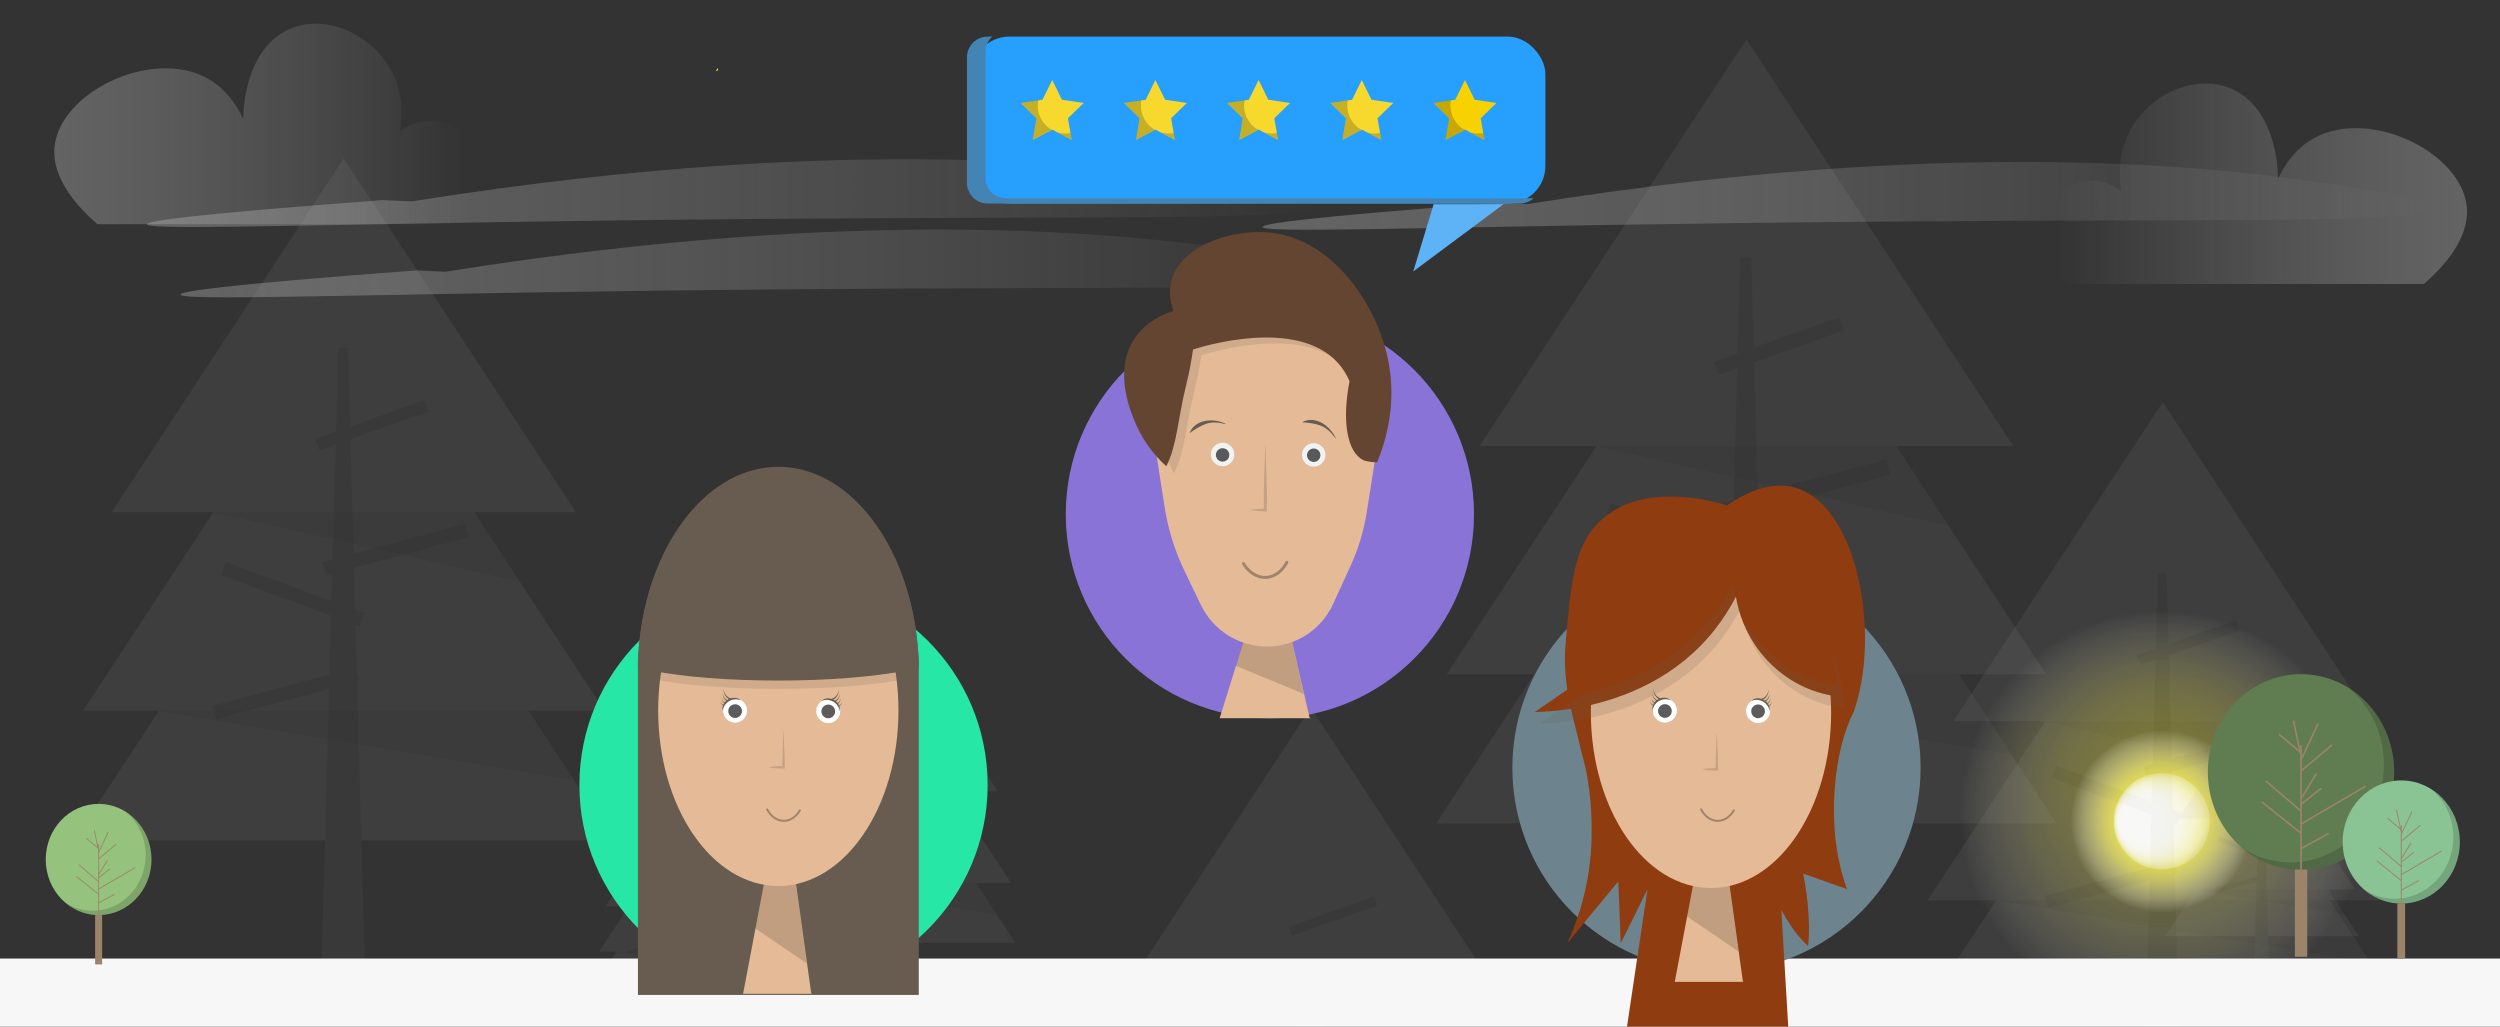 <?xml version="1.0" encoding="UTF-8"?>
<svg xmlns="http://www.w3.org/2000/svg" xmlns:xlink="http://www.w3.org/1999/xlink" viewBox="0 0 495.91 203.66">
  <rect x="0" y="0" width="495.91" height="203.66" fill="#333333" stroke="none"/>
  <defs>
    <style>
      .cls-1 {
        fill: #607d51;
      }

      .cls-2 {
        stroke-width: 2.15px;
      }

      .cls-2, .cls-3, .cls-4, .cls-5, .cls-6, .cls-7, .cls-8, .cls-9, .cls-10, .cls-11, .cls-12, .cls-13, .cls-14, .cls-15, .cls-16, .cls-17, .cls-18, .cls-19, .cls-20, .cls-21, .cls-22, .cls-23 {
        stroke-miterlimit: 10;
      }

      .cls-2, .cls-3, .cls-6, .cls-7, .cls-8, .cls-10, .cls-11, .cls-24, .cls-12, .cls-13, .cls-15, .cls-16, .cls-17, .cls-18, .cls-19 {
        fill: #9c846a;
      }

      .cls-2, .cls-3, .cls-6, .cls-7, .cls-8, .cls-10, .cls-11, .cls-12, .cls-13, .cls-15, .cls-16, .cls-17, .cls-18, .cls-19 {
        stroke: #7d7d7d;
        stroke-linecap: square;
      }

      .cls-3 {
        stroke-width: .63px;
      }

      .cls-25 {
        fill: #fff;
      }

      .cls-26, .cls-27 {
        fill: #685c50;
      }

      .cls-4 {
        stroke-width: .31px;
      }

      .cls-4, .cls-5, .cls-9, .cls-14, .cls-20, .cls-21, .cls-22, .cls-23 {
        fill: none;
      }

      .cls-4, .cls-9, .cls-14, .cls-20, .cls-22, .cls-23 {
        stroke: #9c846a;
      }

      .cls-28 {
        fill: url(#radial-gradient);
        opacity: .33;
      }

      .cls-5 {
        stroke-width: .39px;
      }

      .cls-5, .cls-21 {
        opacity: .3;
        stroke: #000;
        stroke-linecap: round;
      }

      .cls-6 {
        stroke-width: 1.87px;
      }

      .cls-7 {
        stroke-width: 2.75px;
      }

      .cls-29 {
        fill: #4484b5;
      }

      .cls-30 {
        fill: url(#linear-gradient-5);
      }

      .cls-30, .cls-31, .cls-32, .cls-33, .cls-34 {
        opacity: .36;
      }

      .cls-8 {
        stroke-width: 1.27px;
      }

      .cls-35 {
        fill: #8f3c10;
      }

      .cls-36 {
        fill: #f7d200;
      }

      .cls-37 {
        opacity: .2;
      }

      .cls-38 {
        fill: #5db3f6;
      }

      .cls-39 {
        opacity: .64;
      }

      .cls-9 {
        stroke-width: .32px;
      }

      .cls-31 {
        fill: url(#linear-gradient);
      }

      .cls-31, .cls-33, .cls-34 {
        fill-rule: evenodd;
      }

      .cls-40 {
        fill: #e4ba97;
      }

      .cls-10 {
        stroke-width: 2.16px;
      }

      .cls-11 {
        stroke-width: 1.11px;
      }

      .cls-41 {
        opacity: .15;
      }

      .cls-12 {
        stroke-width: 2.75px;
      }

      .cls-42 {
        fill: #7d7d7d;
      }

      .cls-43 {
        fill: #f1f2f2;
      }

      .cls-27, .cls-44 {
        opacity: .16;
      }

      .cls-13 {
        stroke-width: 3.17px;
      }

      .cls-45 {
        fill: #8ac494;
      }

      .cls-14 {
        stroke-width: .18px;
      }

      .cls-46 {
        fill: #644531;
      }

      .cls-47 {
        fill: url(#radial-gradient-2);
      }

      .cls-48 {
        fill: #adadad;
      }

      .cls-49 {
        opacity: .14;
      }

      .cls-50 {
        fill: url(#radial-gradient-3);
      }

      .cls-15 {
        stroke-width: .55px;
      }

      .cls-16 {
        stroke-width: .86px;
      }

      .cls-51 {
        fill: #95c27d;
      }

      .cls-52 {
        fill: #26e7a6;
      }

      .cls-53 {
        fill: #f7f7f7;
      }

      .cls-17 {
        stroke-width: 2.4px;
      }

      .cls-18 {
        stroke-width: 2.48px;
      }

      .cls-54 {
        fill: #26a0fc;
      }

      .cls-19 {
        stroke-width: .99px;
      }

      .cls-32 {
        fill: url(#linear-gradient-4);
      }

      .cls-55 {
        fill: #f7d92e;
      }

      .cls-33 {
        fill: url(#linear-gradient-2);
      }

      .cls-34 {
        fill: url(#linear-gradient-3);
      }

      .cls-20 {
        stroke-width: .17px;
      }

      .cls-21 {
        stroke-width: .58px;
      }

      .cls-56 {
        fill: #8973d6;
      }

      .cls-22 {
        stroke-width: .2px;
      }

      .cls-57 {
        fill: #6d848e;
      }

      .cls-58 {
        opacity: .09;
      }

      .cls-23 {
        stroke-width: .19px;
      }

      .cls-59 {
        fill: #58595b;
      }
    </style>
    <radialGradient id="radial-gradient" cx="428.93" cy="161.43" fx="428.93" fy="152.38" r="40.32" gradientUnits="userSpaceOnUse">
      <stop offset=".05" stop-color="#fff52e"/>
      <stop offset=".19" stop-color="#fff530" stop-opacity=".99"/>
      <stop offset=".31" stop-color="#fff539" stop-opacity=".95"/>
      <stop offset=".43" stop-color="#fff648" stop-opacity=".88"/>
      <stop offset=".54" stop-color="#fff75c" stop-opacity=".78"/>
      <stop offset=".65" stop-color="#fff877" stop-opacity=".65"/>
      <stop offset=".75" stop-color="#fffa97" stop-opacity=".49"/>
      <stop offset=".86" stop-color="#fffbbe" stop-opacity=".31"/>
      <stop offset=".96" stop-color="#fffde9" stop-opacity=".1"/>
      <stop offset="1" stop-color="#fff" stop-opacity="0"/>
    </radialGradient>
    <radialGradient id="radial-gradient-2" cx="428.8" cy="162.91" fx="428.8" fy="162.91" r="18.09" xlink:href="#radial-gradient"/>
    <radialGradient id="radial-gradient-3" cx="428.8" cy="162.91" fx="421.33" fy="162.91" r="9.54" gradientUnits="userSpaceOnUse">
      <stop offset="0" stop-color="#fff"/>
      <stop offset=".4" stop-color="#fff" stop-opacity=".99"/>
      <stop offset=".54" stop-color="#fff" stop-opacity=".97"/>
      <stop offset=".65" stop-color="#fff" stop-opacity=".92"/>
      <stop offset=".73" stop-color="#fff" stop-opacity=".85"/>
      <stop offset=".8" stop-color="#fff" stop-opacity=".77"/>
      <stop offset=".86" stop-color="#fff" stop-opacity=".66"/>
      <stop offset=".92" stop-color="#fff" stop-opacity=".53"/>
      <stop offset=".97" stop-color="#fff" stop-opacity=".39"/>
      <stop offset="1" stop-color="#fff" stop-opacity=".3"/>
    </radialGradient>
    <linearGradient id="linear-gradient" x1="236.2" y1="-1.41" x2="468.59" y2="-1.41" gradientTransform="translate(719.03 37.44) rotate(-180)" gradientUnits="userSpaceOnUse">
      <stop offset="0" stop-color="#fff" stop-opacity="0"/>
      <stop offset=".34" stop-color="#e9e9e9" stop-opacity=".32"/>
      <stop offset="1" stop-color="#bdbdbd"/>
    </linearGradient>
    <linearGradient id="linear-gradient-2" x1="457.5" y1="-.87" x2="689.89" y2="-.87" xlink:href="#linear-gradient"/>
    <linearGradient id="linear-gradient-3" x1="450.84" y1="-14.82" x2="683.23" y2="-14.82" xlink:href="#linear-gradient"/>
    <linearGradient id="linear-gradient-4" x1="2445.07" y1="-293.26" x2="2558.98" y2="-293.26" gradientTransform="translate(-1401.39 287.46) scale(.74 .86)" xlink:href="#linear-gradient"/>
    <linearGradient id="linear-gradient-5" x1="2874.15" y1="-307.12" x2="2988.06" y2="-307.12" gradientTransform="translate(2218.56 287.46) rotate(-180) scale(.74 -.86)" xlink:href="#linear-gradient"/>
  </defs>
  <g id="bg">
    <g>
      <circle class="cls-28" cx="428.93" cy="161.43" r="40.32"/>
      <circle class="cls-47" cx="428.8" cy="162.91" r="18.09"/>
      <circle class="cls-50" cx="428.8" cy="162.91" r="9.54"/>
    </g>
    <g class="cls-58">
      <polyline class="cls-48" points="239.82 195.23 224.03 195.23 242.03 167.81 260.02 140.4 278.02 167.81 296.01 195.23 280.23 195.23"/>
      <line class="cls-6" x1="256.81" y1="184.43" x2="271.99" y2="179.06"/>
      <line class="cls-2" x1="258.05" y1="203.71" x2="278.11" y2="198.33"/>
      <polygon class="cls-44" points="280.23 195.23 239.82 195.23 287.3 205.99 280.23 195.23"/>
    </g>
    <g class="cls-58">
      <polygon class="cls-48" points="14.65 166.7 31.55 140.96 16.48 140.96 42.33 101.6 22.13 101.6 45.16 66.52 68.18 31.44 91.21 66.52 114.24 101.6 94.04 101.6 119.89 140.96 104.82 140.96 121.71 166.7 14.65 166.7"/>
      <polygon class="cls-42" points="69.06 70.09 72.47 195.52 72.59 199.92 63.56 199.92 63.68 195.52 67.09 70.09 67.12 69.1 69.03 69.1 69.06 70.09 69.06 70.09"/>
      <line class="cls-17" x1="64.07" y1="87.78" x2="83.5" y2="80.91"/>
      <line class="cls-7" x1="65.67" y1="112.44" x2="91.32" y2="105.57"/>
      <line class="cls-7" x1="43.87" y1="140.98" x2="69.53" y2="134.1"/>
      <line class="cls-7" x1="45.57" y1="113.25" x2="70.49" y2="122.45"/>
      <polygon class="cls-44" points="94.04 101.6 42.33 101.6 103.08 115.37 94.04 101.6"/>
      <polygon class="cls-44" points="104.82 140.96 31.46 140.98 113.88 154.75 104.82 140.96"/>
    </g>
    <g class="cls-58">
      <polygon class="cls-48" points="151.99 187.01 159.79 175.13 152.84 175.13 164.77 156.96 155.44 156.96 166.07 140.78 176.7 124.59 187.32 140.78 197.95 156.96 188.63 156.96 200.56 175.13 193.6 175.13 201.4 187.01 151.99 187.01"/>
      <polygon class="cls-42" points="177.1 142.42 178.67 200.31 178.73 202.33 174.56 202.33 174.62 200.31 176.19 142.42 176.2 141.97 177.09 141.97 177.1 142.42 177.1 142.42"/>
      <line class="cls-11" x1="174.8" y1="150.59" x2="183.76" y2="147.42"/>
      <line class="cls-8" x1="175.53" y1="161.97" x2="187.37" y2="158.8"/>
      <line class="cls-8" x1="165.48" y1="175.14" x2="177.32" y2="171.96"/>
      <line class="cls-8" x1="166.26" y1="162.34" x2="177.76" y2="166.59"/>
      <polygon class="cls-44" points="188.63 156.96 164.77 156.96 192.8 163.32 188.63 156.96"/>
      <polygon class="cls-44" points="193.6 175.13 159.75 175.14 197.78 181.49 193.6 175.13"/>
    </g>
    <g class="cls-58">
      <polygon class="cls-48" points="380.72 201.8 395.97 178.58 382.37 178.58 405.7 143.06 387.47 143.06 408.25 111.41 429.02 79.76 449.8 111.41 470.58 143.06 452.35 143.06 475.68 178.58 462.08 178.58 477.32 201.8 380.72 201.8"/>
      <polygon class="cls-42" points="429.81 114.63 432.89 227.81 433 231.78 424.85 231.78 424.96 227.81 428.04 114.63 428.06 113.74 429.79 113.74 429.81 114.63 429.81 114.63"/>
      <line class="cls-10" x1="425.31" y1="130.59" x2="442.85" y2="124.39"/>
      <line class="cls-18" x1="426.75" y1="152.85" x2="449.9" y2="146.65"/>
      <line class="cls-18" x1="407.09" y1="178.59" x2="430.24" y2="172.39"/>
      <line class="cls-18" x1="408.62" y1="153.58" x2="431.11" y2="161.88"/>
      <polygon class="cls-44" points="452.35 143.06 405.7 143.06 460.51 155.49 452.35 143.06"/>
      <polygon class="cls-44" points="462.08 178.58 395.89 178.59 470.26 191.02 462.08 178.58"/>
    </g>
    <g class="cls-58">
      <polygon class="cls-48" points="284.89 163.34 304.31 133.75 286.98 133.75 316.7 88.49 293.48 88.49 319.96 48.16 346.43 7.83 372.9 48.16 399.37 88.49 376.15 88.49 405.87 133.75 388.55 133.75 407.97 163.34 284.89 163.34"/>
      <polygon class="cls-42" points="347.43 52.26 351.36 196.48 351.49 201.53 341.11 201.53 341.25 196.48 345.17 52.26 345.21 51.13 347.4 51.13 347.43 52.26 347.43 52.26"/>
      <line class="cls-12" x1="341.7" y1="72.6" x2="364.04" y2="64.7"/>
      <line class="cls-13" x1="343.53" y1="100.96" x2="373.03" y2="93.06"/>
      <line class="cls-13" x1="318.48" y1="133.76" x2="347.98" y2="125.86"/>
      <line class="cls-13" x1="320.44" y1="101.89" x2="349.08" y2="112.46"/>
      <polygon class="cls-44" points="376.15 88.49 316.7 88.49 386.55 104.32 376.15 88.49"/>
      <polygon class="cls-44" points="388.55 133.75 304.21 133.76 398.96 149.6 388.55 133.75"/>
    </g>
    <g class="cls-58">
      <polygon class="cls-48" points="118.42 194.66 122.28 188.78 118.83 188.78 124.74 179.79 120.13 179.79 125.38 171.78 130.64 163.77 135.9 171.78 141.16 179.79 136.55 179.79 142.45 188.78 139.01 188.78 142.87 194.66 118.42 194.66"/>
      <polygon class="cls-42" points="130.84 172.59 131.62 201.24 131.65 202.24 129.59 202.24 129.61 201.24 130.39 172.59 130.4 172.37 130.84 172.37 130.84 172.59 130.84 172.59"/>
      <line class="cls-15" x1="129.7" y1="176.63" x2="134.14" y2="175.06"/>
      <line class="cls-3" x1="130.07" y1="182.26" x2="135.93" y2="180.7"/>
      <line class="cls-3" x1="125.09" y1="188.78" x2="130.95" y2="187.21"/>
      <line class="cls-3" x1="125.48" y1="182.45" x2="131.17" y2="184.55"/>
      <polygon class="cls-44" points="136.55 179.79 124.74 179.79 138.61 182.93 136.55 179.79"/>
      <polygon class="cls-44" points="139.01 188.78 122.26 188.78 141.08 191.93 139.01 188.78"/>
    </g>
    <g class="cls-58">
      <polygon class="cls-48" points="429.46 185.71 435.52 176.47 430.11 176.47 439.39 162.34 432.14 162.34 440.4 149.76 448.67 137.17 456.93 149.76 465.19 162.34 457.95 162.34 467.22 176.47 461.82 176.47 467.88 185.71 429.46 185.71"/>
      <polygon class="cls-42" points="448.98 151.04 450.21 196.05 450.25 197.63 447.01 197.63 447.05 196.05 448.28 151.04 448.29 150.68 448.97 150.68 448.98 151.04 448.98 151.04"/>
      <line class="cls-16" x1="447.19" y1="157.39" x2="454.17" y2="154.92"/>
      <line class="cls-19" x1="447.76" y1="166.24" x2="456.97" y2="163.77"/>
      <line class="cls-19" x1="439.94" y1="176.48" x2="449.15" y2="174.01"/>
      <line class="cls-19" x1="440.55" y1="166.53" x2="449.5" y2="169.83"/>
      <polygon class="cls-44" points="457.95 162.34 439.39 162.34 461.19 167.29 457.95 162.34"/>
      <polygon class="cls-44" points="461.82 176.47 435.49 176.48 465.07 181.42 461.82 176.47"/>
    </g>
    <g>
      <ellipse class="cls-1" cx="456.44" cy="153.15" rx="18.48" ry="19.42"/>
      <path class="cls-44" d="M474.92,153.15c0,10.72-8.27,19.42-18.48,19.42-4.39,0-8.41-1.61-11.58-4.29,2.78,1.76,6.04,2.78,9.53,2.78,10.21,0,18.48-8.69,18.48-19.42,0-6.11-2.69-11.57-6.9-15.13,5.36,3.4,8.95,9.58,8.95,16.64Z"/>
      <rect class="cls-24" x="455.22" y="172.48" width="2.45" height="17.31"/>
      <line class="cls-9" x1="456.45" y1="172.48" x2="456.45" y2="147.81"/>
      <line class="cls-4" x1="456.44" y1="152.93" x2="462.54" y2="147.81"/>
      <line class="cls-4" x1="456.44" y1="158.46" x2="459.49" y2="153.46"/>
      <line class="cls-4" x1="460.45" y1="156.37" x2="456.44" y2="159.55"/>
      <line class="cls-4" x1="456.44" y1="163.46" x2="469.24" y2="155.96"/>
      <line class="cls-4" x1="456.44" y1="165.31" x2="448.67" y2="159.07"/>
      <line class="cls-4" x1="456.44" y1="160.88" x2="449.47" y2="154.94"/>
      <line class="cls-4" x1="456.44" y1="168.34" x2="461.94" y2="165.31"/>
      <line class="cls-4" x1="456.44" y1="149.29" x2="452.08" y2="145.66"/>
      <line class="cls-4" x1="456.44" y1="149.95" x2="454.92" y2="142.93"/>
      <line class="cls-4" x1="456.44" y1="150.74" x2="459.82" y2="143.54"/>
    </g>
    <rect class="cls-53" y="190.14" width="495.91" height="13.52"/>
    <g>
      <ellipse class="cls-45" cx="476.32" cy="167.02" rx="11.62" ry="12.21"/>
      <path class="cls-44" d="M487.94,167.02c0,6.74-5.2,12.21-11.62,12.21-2.76,0-5.29-1.01-7.28-2.7,1.75,1.11,3.8,1.75,5.99,1.75,6.42,0,11.62-5.47,11.62-12.21,0-3.84-1.69-7.28-4.34-9.51,3.37,2.14,5.63,6.02,5.63,10.46Z"/>
      <rect class="cls-24" x="475.55" y="179.18" width="1.54" height="10.88"/>
      <line class="cls-22" x1="476.33" y1="179.18" x2="476.33" y2="163.66"/>
      <line class="cls-23" x1="476.32" y1="166.88" x2="480.16" y2="163.66"/>
      <line class="cls-23" x1="476.32" y1="170.36" x2="478.24" y2="167.21"/>
      <line class="cls-23" x1="478.84" y1="169.04" x2="476.32" y2="171.04"/>
      <line class="cls-23" x1="476.32" y1="173.5" x2="484.37" y2="168.79"/>
      <line class="cls-23" x1="476.32" y1="174.67" x2="471.44" y2="170.74"/>
      <line class="cls-23" x1="476.32" y1="171.88" x2="471.94" y2="168.15"/>
      <line class="cls-23" x1="476.32" y1="176.57" x2="479.78" y2="174.67"/>
      <line class="cls-23" x1="476.32" y1="164.59" x2="473.58" y2="162.31"/>
      <line class="cls-23" x1="476.32" y1="165.01" x2="475.37" y2="160.59"/>
      <line class="cls-23" x1="476.32" y1="165.5" x2="478.45" y2="160.97"/>
    </g>
    <g>
      <ellipse class="cls-51" cx="19.56" cy="170.49" rx="10.49" ry="11.03"/>
      <path class="cls-44" d="M30.06,170.49c0,6.09-4.7,11.03-10.49,11.03-2.49,0-4.78-.91-6.58-2.44,1.58,1,3.43,1.58,5.41,1.58,5.8,0,10.49-4.94,10.49-11.03,0-3.47-1.53-6.57-3.92-8.59,3.05,1.93,5.08,5.44,5.08,9.45Z"/>
      <rect class="cls-24" x="18.87" y="181.47" width="1.39" height="9.83"/>
      <line class="cls-14" x1="19.57" y1="181.47" x2="19.57" y2="167.46"/>
      <line class="cls-20" x1="19.56" y1="170.37" x2="23.03" y2="167.46"/>
      <line class="cls-20" x1="19.56" y1="173.51" x2="21.3" y2="170.67"/>
      <line class="cls-20" x1="21.84" y1="172.32" x2="19.56" y2="174.13"/>
      <line class="cls-20" x1="19.56" y1="176.35" x2="26.83" y2="172.09"/>
      <line class="cls-20" x1="19.56" y1="177.4" x2="15.15" y2="173.85"/>
      <line class="cls-20" x1="19.56" y1="174.88" x2="15.61" y2="171.51"/>
      <line class="cls-20" x1="19.56" y1="179.12" x2="22.69" y2="177.4"/>
      <line class="cls-20" x1="19.56" y1="168.3" x2="17.08" y2="166.24"/>
      <line class="cls-20" x1="19.56" y1="168.67" x2="18.7" y2="164.69"/>
      <line class="cls-20" x1="19.56" y1="169.12" x2="21.48" y2="165.03"/>
    </g>
    <path class="cls-31" d="M302.99,40.49c43.76-7,101.95-12.35,156.54-4.41,7.12,1.03,23.75,3.45,23.29,5.35-.7,2.9-40.72,1.97-111.04,2.54-77.79,.63-121.06,2.51-121.33,1.07-.12-.64,8.2-1.93,46.85-4.81"/>
    <path class="cls-33" d="M81.68,39.95c43.76-7,101.95-12.35,156.54-4.41,7.12,1.03,23.75,3.45,23.29,5.35-.7,2.9-40.72,1.97-111.04,2.54-77.79,.63-121.06,2.51-121.33,1.07-.12-.64,8.2-1.93,46.85-4.81"/>
    <path class="cls-34" d="M88.34,53.9c43.76-7,101.95-12.35,156.54-4.41,7.12,1.03,23.75,3.45,23.29,5.35-.7,2.9-40.72,1.97-111.04,2.54-77.79,.63-121.06,2.51-121.33,1.07-.12-.64,8.2-1.93,46.85-4.81"/>
    <path class="cls-32" d="M480.81,56.34h-70.56c-4.48-3.2-6.17-9.61-4.31-14.33,2.23-5.64,9.33-8.3,14.84-4.09-.35-2.25-.69-6.46,1.06-10.64,3.74-8.93,15.53-14.1,23.32-8.19,6.66,5.06,6.72,15.42,6.71,16.37,1.07-2.23,2.92-5.28,6.01-7.37,10.93-7.41,30.53,1.78,31.45,13.1,.49,6.06-4.47,11.65-8.52,15.14Z"/>
  </g>
  <g id="Clouds">
    <path class="cls-30" d="M19.33,44.47H89.88c4.48-3.2,6.17-9.61,4.31-14.33-2.23-5.64-9.33-8.3-14.84-4.09,.35-2.25,.69-6.46-1.06-10.64-3.74-8.93-15.53-14.1-23.32-8.19-6.66,5.06-6.72,15.42-6.71,16.37-1.07-2.23-2.92-5.28-6.01-7.37-10.93-7.41-30.53,1.78-31.45,13.1-.49,6.06,4.47,11.65,8.52,15.14Z"/>
  </g>
  <g id="Layer_1" data-name="Layer 1">
    <g>
      <circle class="cls-56" cx="251.9" cy="102" r="40.49"/>
      <circle class="cls-57" cx="340.49" cy="152.3" r="40.49"/>
      <circle class="cls-52" cx="155.42" cy="155.73" r="40.49"/>
      <g>
        <path class="cls-26" d="M182.25,130.95v66.41h-55.71v-66.41c.08-1.71,.23-3.39,.45-5.02,2.37-18.29,13.09-32.21,26.13-33.07h2.55c13.06,.86,23.76,14.78,26.13,33.07,.22,1.63,.37,3.31,.45,5.02Z"/>
        <path class="cls-26" d="M182.29,113.43v.02l-.02-.02h.02Z"/>
        <path class="cls-40" d="M161.14,197.14h-13.74l4.18-22.07h6.28l3.06,21.99c.07,.03,.14,.03,.21,.09Z"/>
        <path class="cls-41" d="M160.07,191.14l-10.24-6.98,1.72-9.09h6.28l2.23,16.07c.07,.03-.07-.06,0,0Z"/>
        <ellipse class="cls-40" cx="154.39" cy="140.93" rx="23.83" ry="34.82"/>
        <path class="cls-26" d="M182.25,132.43c-.88,.24-1.86,.43-2.9,.65-6.17,1.18-15.07,1.92-24.96,1.92s-18.79-.74-24.96-1.92c-1.04-.22-2.02-.41-2.9-.65,.02-2.29,.2-4.55,.49-6.72,2.45-18.88,13.78-33.11,27.37-33.11s24.92,14.23,27.37,33.11c.29,2.18,.47,4.43,.49,6.72Z"/>
        <path class="cls-27" d="M182.33,134.09c-.88,.24-1.86,.43-2.9,.65-6.17,1.18-15.09,1.92-24.99,1.92s-18.82-.74-24.99-1.92c-1.04-.22-2.02-.41-2.9-.65,0-.76,.04-1.53,.08-2.27,.51,.12,1.06,.24,1.63,.35,6.18,1.18,15.09,1.92,24.99,1.92s18.82-.74,24.99-1.92c1.04-.22,2.02-.41,2.9-.65"/>
        <g class="cls-49">
          <path d="M155.45,145.11c.07,2.2,.21,5.18,.22,7.35-1.06-.04-2.19-.02-3.21-.26,.96-.2,1.98-.21,2.96-.24,0,0-.25,.25-.25,.25,.03-2.06,.16-5.01,.22-7.1,0-.03,.05-.03,.05,0h0Z"/>
        </g>
        <g>
          <path class="cls-25" d="M143.43,140.96c0-1.32,1.07-2.38,2.39-2.38s2.38,1.07,2.38,2.38-1.07,2.39-2.38,2.39-2.39-1.07-2.39-2.39Z"/>
          <path class="cls-25" d="M161.91,141.06c0-1.32,1.07-2.38,2.39-2.38s2.38,1.07,2.38,2.38-1.07,2.39-2.38,2.39-2.39-1.07-2.39-2.39Z"/>
          <path class="cls-39" d="M144.46,141.06c0-.75,.61-1.36,1.36-1.36s1.36,.61,1.36,1.36-.61,1.36-1.36,1.36-1.36-.61-1.36-1.36Z"/>
          <path class="cls-39" d="M162.94,141.12c0-.75,.61-1.36,1.36-1.36s1.36,.61,1.36,1.36-.61,1.36-1.36,1.36-1.36-.61-1.36-1.36Z"/>
          <g>
            <path class="cls-26" d="M166.57,141.07c-.26-1.69-2.02-2.7-3.63-2.03,1.43-1.32,4.01,.13,3.63,2.03h0Z"/>
            <path class="cls-26" d="M166.35,139.98c.37-.09,.65-.45,.66-.86,.04,.4-.2,.84-.61,1l-.05-.14h0Z"/>
            <path class="cls-26" d="M165.95,139.53c.46-.11,.82-.56,.83-1.08,.05,.5-.25,1.05-.77,1.25l-.06-.17h0Z"/>
            <path class="cls-26" d="M165.46,139.04c.62-.15,1.09-.76,1.11-1.44,.07,.67-.34,1.41-1.03,1.67l-.08-.23h0Z"/>
            <path class="cls-26" d="M164.91,138.64c.81-.19,1.44-1,1.46-1.9,.09,.92-.47,1.87-1.36,2.2,0,0-.11-.31-.11-.31h0Z"/>
          </g>
          <g>
            <path class="cls-26" d="M143.35,140.96c-.38-1.91,2.21-3.35,3.63-2.03-1.61-.67-3.37,.35-3.63,2.03h0Z"/>
            <path class="cls-26" d="M143.52,140c-.41-.16-.65-.59-.61-1,.01,.41,.29,.77,.66,.86l-.05,.14h0Z"/>
            <path class="cls-26" d="M143.92,139.59c-.52-.2-.82-.75-.77-1.25,.01,.51,.37,.97,.83,1.08l-.06,.17h0Z"/>
            <path class="cls-26" d="M144.39,139.16c-.69-.26-1.1-1-1.03-1.67,.02,.68,.49,1.29,1.11,1.44l-.08,.23h0Z"/>
            <path class="cls-26" d="M144.9,138.84c-.89-.34-1.45-1.28-1.36-2.2,.02,.9,.65,1.7,1.46,1.9l-.11,.31h0Z"/>
          </g>
        </g>
      </g>
      <g>
        <path class="cls-35" d="M369.19,135.54c-.39,2.08-.9,4-1.51,5.74h0c-2.12,4.06-4.57,12.62-3.71,23.84,.35,4.51,1.35,8.31,2.41,11.25-2.88-1.02-5.78-2.06-8.68-3.08,1.76,9.13,.96,14.33,.96,14.33,0,0-2.65-2.06-5.31-7.15,.49,8.17,.98,16.35,1.45,24.54-10.78,.16-21.56,.33-32.34,.51,1.45-9.72,2.9-19.45,4.35-29.15-1.76,3.57-3.55,7.15-5.31,10.74-.16-4.1-.31-8.19-.49-12.27-3.37,4.08-6.74,8.17-10.13,12.27,1.88-4.08,4.65-11.43,4.84-20.97,.14-7.17-.82-13.07-2.04-16.94h0c-1.08-5.41-3.86-12.74-3.14-21.35,1.06-12.37,1.69-19.62,6.9-24.54,8.55-8.04,22.93-3.74,25.13-3.06,6.8-4.67,11.33-4.1,13.31-3.59,11.13,2.92,16.11,23.56,13.31,38.87Z"/>
        <path class="cls-40" d="M345.95,194.77h-13.74l4.18-22.07h6.28l3.06,21.99c.07,.03,.14,.03,.21,.09Z"/>
        <path class="cls-41" d="M344.89,188.77l-10.24-6.98,1.72-9.09h6.28l2.23,16.07c.07,.03-.07-.06,0,0Z"/>
        <ellipse class="cls-40" cx="339.4" cy="141.33" rx="23.83" ry="34.82"/>
        <g class="cls-49">
          <path d="M340.58,145.52c.07,2.2,.21,5.18,.22,7.35-1.06-.04-2.19-.02-3.21-.26,.96-.2,1.98-.21,2.96-.24,0,0-.25,.25-.25,.25,.03-2.06,.16-5.01,.22-7.1,0-.03,.05-.03,.05,0h0Z"/>
        </g>
        <path class="cls-35" d="M365.02,138.21c-10.45-1.05-18.88-9.25-20.68-19.82-1.08,2.07-2.37,4.15-3.98,6.24-7.71,9.95-18.43,13.93-26.27,15.53-4.58,.94-8.16,1.05-9.66,1.08l10.51-7.21c3.11-16.21,13.01-28.08,24.73-28.08,1.84,0,3.64,.29,5.38,.86,10.21,3.3,18.18,15.73,19.98,31.39Z"/>
        <path class="cls-27" d="M345.6,122.08c-.18-.35-.33-.71-.47-1.08,.06-.1,.12-.22,.18-.31,.08,.47,.18,.94,.29,1.39Z"/>
        <path class="cls-27" d="M343.68,115.92c.29,1.76,.78,3.47,1.45,5.08-1.04,1.98-2.27,3.94-3.8,5.94-7.72,9.94-18.45,13.92-26.27,15.53-4.59,.94-8.17,1.06-9.66,1.08l8.78-6.02c7.76-1.69,18.05-5.72,25.52-15.37,1.61-2.08,2.9-4.18,3.98-6.23Z"/>
        <path class="cls-27" d="M365.99,140.5c-9.98-1.02-18.13-8.55-20.39-18.43,3.43,7.47,10.45,12.82,18.76,13.66-.35-3.06-.94-6.02-1.74-8.78,1.65,4.08,2.8,8.66,3.37,13.55Z"/>
        <g>
          <path class="cls-25" d="M327.87,140.95c0-1.32,1.07-2.38,2.39-2.38s2.38,1.07,2.38,2.38-1.07,2.39-2.38,2.39-2.39-1.07-2.39-2.39Z"/>
          <path class="cls-25" d="M346.35,141.04c0-1.32,1.07-2.38,2.39-2.38s2.38,1.07,2.38,2.38-1.07,2.39-2.38,2.39-2.39-1.07-2.39-2.39Z"/>
          <path class="cls-39" d="M328.9,141.04c0-.75,.61-1.36,1.36-1.36s1.36,.61,1.36,1.36-.61,1.36-1.36,1.36-1.36-.61-1.36-1.36Z"/>
          <path class="cls-39" d="M347.38,141.1c0-.75,.61-1.36,1.36-1.36s1.36,.61,1.36,1.36-.61,1.36-1.36,1.36-1.36-.61-1.36-1.36Z"/>
          <g>
            <path class="cls-26" d="M351.01,141.06c-.26-1.69-2.02-2.7-3.63-2.03,1.43-1.32,4.01,.13,3.63,2.03h0Z"/>
            <path class="cls-26" d="M350.79,139.96c.37-.09,.65-.45,.66-.86,.04,.4-.2,.84-.61,1l-.05-.14h0Z"/>
            <path class="cls-26" d="M350.39,139.52c.46-.11,.82-.56,.83-1.08,.05,.5-.25,1.05-.77,1.25l-.06-.17h0Z"/>
            <path class="cls-26" d="M349.9,139.03c.62-.15,1.09-.76,1.11-1.44,.07,.67-.34,1.41-1.03,1.67l-.08-.23h0Z"/>
            <path class="cls-26" d="M349.35,138.63c.81-.19,1.44-1,1.46-1.9,.09,.92-.47,1.87-1.36,2.2,0,0-.11-.31-.11-.31h0Z"/>
          </g>
          <g>
            <path class="cls-26" d="M327.79,140.94c-.38-1.91,2.21-3.35,3.63-2.03-1.61-.67-3.37,.35-3.63,2.03h0Z"/>
            <path class="cls-26" d="M327.96,139.99c-.41-.16-.65-.59-.61-1,.01,.41,.29,.77,.66,.86l-.05,.14h0Z"/>
            <path class="cls-26" d="M328.35,139.58c-.52-.2-.82-.75-.77-1.25,.01,.51,.37,.97,.83,1.08l-.06,.17h0Z"/>
            <path class="cls-26" d="M328.82,139.15c-.69-.26-1.1-1-1.03-1.67,.02,.68,.49,1.29,1.11,1.44l-.08,.23h0Z"/>
            <path class="cls-26" d="M329.34,138.82c-.89-.34-1.45-1.28-1.36-2.2,.02,.9,.65,1.7,1.46,1.9l-.11,.31h0Z"/>
          </g>
        </g>
      </g>
      <path class="cls-5" d="M158.67,160.75c-.73,1.26-1.9,2.08-3.2,2.08h0c-1.37,0-2.58-.91-3.3-2.29"/>
      <path class="cls-5" d="M343.93,160.75c-.73,1.26-1.9,2.08-3.2,2.08h0c-1.37,0-2.58-.91-3.3-2.29"/>
      <g>
        <path class="cls-40" d="M260.06,142.47h-18.13l5.52-17.67h8.29l4.04,17.59c.09,.02,.19,.02,.28,.07Z"/>
        <path class="cls-41" d="M258.65,137.66l-13.51-5.59,2.27-7.27h8.29l2.95,12.86c.09,.02-.09-.05,0,0Z"/>
        <path class="cls-40" d="M274,77.97l-1.03,11.74s0,.03,0,.05l-1.11,7.13-.75,4.75c-.58,3.66-1.65,7.23-3.2,10.6l-3.49,7.61c-2.35,5.12-7.46,8.4-13.09,8.4h0c-5.6,0-10.7-3.21-13.12-8.25l-3.31-6.88c-1.89-3.94-3.2-8.15-3.87-12.47l-.74-4.72-1.47-9.49-.02-.06c-.38-1.49-.62-3.07-.68-4.68l-.19-3.51c-.31-5.72,2.17-11.31,6.77-14.71,17.87-13.2,37.24-2.11,39.29,14.32,0,.06,0,.12,0,.18Z"/>
        <path class="cls-27" d="M264.32,70.88c-9.09-5.74-24.66-.84-26.03-.38-.32,2.25-.78,4.68-1.42,7.23-1.63,6.48-1.73,11.9-4.03,16.16-.56-1.24-1.16-2.45-1.77-3.61v-.02c1.61-4.01,1.87-8.89,3.29-14.61,.64-2.55,1.1-4.98,1.42-7.25,1.51-.5,20.19-6.36,28.54,2.47Z"/>
        <g>
          <path class="cls-43" d="M240.19,90.15c0-1.29,1.04-2.33,2.33-2.33s2.33,1.04,2.33,2.33-1.04,2.33-2.33,2.33-2.33-1.04-2.33-2.33Z"/>
          <path class="cls-43" d="M258.26,90.24c0-1.29,1.04-2.33,2.33-2.33s2.33,1.04,2.33,2.33-1.04,2.33-2.33,2.33-2.33-1.04-2.33-2.33Z"/>
          <path class="cls-59" d="M241.19,90.24c0-.73,.59-1.33,1.33-1.33s1.33,.59,1.33,1.33-.59,1.33-1.33,1.33-1.33-.6-1.33-1.33Z"/>
          <path class="cls-59" d="M259.26,90.3c0-.73,.59-1.33,1.33-1.33s1.33,.59,1.33,1.33-.59,1.33-1.33,1.33-1.33-.6-1.33-1.33Z"/>
        </g>
        <g class="cls-49">
          <path d="M251.03,88.32c.06,3.8,.4,9.11,.25,12.85,0,0-.02,.29-.02,.29-1.08-.03-2.17-.12-3.25-.26-.04,0-.04-.06,0-.07,1-.13,1.99-.21,2.99-.25l-.28,.28c-.15-3.72,.19-9.08,.25-12.85,0-.04,.07-.04,.07,0h0Z"/>
        </g>
        <path class="cls-46" d="M273.18,91.7c-.82,0-2.25-.18-2.73-.42-3.29-1.61-4.27-7.91-2.75-15.65-.6-1.42-1.36-2.55-2.17-3.49-8.17-9.35-27.35-3.31-28.88-2.81-.32,2.27-.76,4.68-1.4,7.24-1.59,6.34-1.73,11.66-3.89,15.91-.16-.12-.3-.26-.48-.44-1.75-1.65-3.89-4.19-5.44-7.65-1.02-2.27-4.78-10.76-.34-17.32,2.19-3.23,5.48-4.7,7.63-5.38-.62-1.87-.96-4.15-.22-6.46,2.13-6.76,12.28-9.85,19.49-9.09,7.41,.76,13.59,5.76,17.82,12.12l.04,.04c2.75,4.13,4.66,8.83,5.54,13.31,1.67,8.51-.46,15.81-2.23,20.09Z"/>
      </g>
      <path class="cls-21" d="M255.26,111.53c-.87,1.72-2.34,2.9-4.06,3h0c-1.81,.11-3.49-.99-4.56-2.75"/>
      <g>
        <path class="cls-26" d="M258.38,83.7c2.6-1.34,5.52,.84,6.57,3.21,.02,.04-.04,.07-.06,.03-.72-1.05-1.65-1.98-2.82-2.48-1.19-.45-2.38-.59-3.66-.7-.04,0-.05-.05-.02-.07h0Z"/>
        <path class="cls-26" d="M236,85.82c1.13-2.7,4.76-2.91,7.09-1.77,.04,.02,.02,.08-.02,.07-1.23-.34-2.54-.45-3.76-.08-1.2,.42-2.2,1.08-3.26,1.82-.03,.03-.07,0-.06-.04h0Z"/>
      </g>
      <rect class="cls-54" x="192.76" y="7.26" width="113.79" height="33.11" rx="7.46" ry="7.46"/>
      <path class="cls-29" d="M304.21,39.33c-.72,.65-1.68,1.04-2.72,1.04h-105.58c-2.27,0-4.1-1.84-4.1-4.1V11.36c0-2.27,1.84-4.1,4.1-4.1h.92c-.84,.75-1.37,1.84-1.37,3.06v24.91c0,2.27,1.84,4.1,4.1,4.1h104.65Z"/>
      <polyline class="cls-38" points="284.39 40.5 280.34 53.84 298.26 40.5"/>
      <path class="cls-55" d="M142.31,13.52l.18,.36c-.17,.08-.34,.18-.49,.27l.31-.64Z"/>
      <g>
        <g>
          <polygon class="cls-55" points="208.72 15.88 210.65 19.79 214.96 20.42 211.84 23.46 212.58 27.76 208.72 25.73 204.86 27.76 205.59 23.46 202.47 20.42 206.79 19.79 208.72 15.88"/>
          <g class="cls-37">
            <path d="M208.63,25.75l-3.78,1.99,.74-4.3-3.12-3.04,3.47-.5c-.07,.34-.1,.69-.1,1.05,0,2.06,1.13,3.86,2.8,4.81Z"/>
            <path d="M212.57,27.74l-2.91-1.53c.54,.18,1.12,.27,1.72,.27,.33,0,.65-.03,.96-.08l.23,1.34Z"/>
            <path d="M209.66,26.21c-.36-.12-.71-.27-1.03-.46l.08-.04,.95,.5Z"/>
          </g>
        </g>
        <g>
          <polygon class="cls-55" points="229.19 15.88 231.12 19.79 235.43 20.42 232.31 23.46 233.05 27.76 229.19 25.73 225.33 27.76 226.06 23.46 222.94 20.42 227.26 19.79 229.19 15.88"/>
          <g class="cls-37">
            <path d="M229.1,25.75l-3.78,1.99,.74-4.3-3.12-3.04,3.47-.5c-.07,.34-.1,.69-.1,1.05,0,2.06,1.13,3.86,2.8,4.81Z"/>
            <path d="M233.04,27.74l-2.91-1.53c.54,.18,1.12,.27,1.72,.27,.33,0,.65-.03,.96-.08l.23,1.34Z"/>
            <path d="M230.13,26.21c-.36-.12-.71-.27-1.03-.46l.08-.04,.95,.5Z"/>
          </g>
        </g>
        <g>
          <polygon class="cls-55" points="249.66 15.88 251.59 19.79 255.9 20.42 252.78 23.46 253.52 27.76 249.66 25.73 245.8 27.76 246.53 23.46 243.41 20.42 247.73 19.79 249.66 15.88"/>
          <g class="cls-37">
            <path d="M249.57,25.75l-3.78,1.99,.74-4.3-3.12-3.04,3.47-.5c-.07,.34-.1,.69-.1,1.05,0,2.06,1.13,3.86,2.8,4.81Z"/>
            <path d="M253.51,27.74l-2.91-1.53c.54,.18,1.12,.27,1.72,.27,.33,0,.65-.03,.96-.08l.23,1.34Z"/>
            <path d="M250.6,26.21c-.36-.12-.71-.27-1.03-.46l.08-.04,.95,.5Z"/>
          </g>
        </g>
        <g>
          <polygon class="cls-55" points="270.13 15.88 272.06 19.79 276.37 20.42 273.25 23.46 273.99 27.76 270.13 25.73 266.27 27.76 267 23.46 263.88 20.42 268.2 19.79 270.13 15.88"/>
          <g class="cls-37">
            <path d="M270.04,25.75l-3.78,1.99,.74-4.3-3.12-3.04,3.47-.5c-.07,.34-.1,.69-.1,1.05,0,2.06,1.13,3.86,2.8,4.81Z"/>
            <path d="M273.98,27.74l-2.91-1.53c.54,.18,1.12,.27,1.72,.27,.33,0,.65-.03,.96-.08l.23,1.34Z"/>
            <path d="M271.07,26.21c-.36-.12-.71-.27-1.03-.46l.08-.04,.95,.5Z"/>
          </g>
        </g>
        <g>
          <polygon class="cls-36" points="290.6 15.88 292.53 19.79 296.84 20.42 293.72 23.46 294.46 27.76 290.6 25.73 286.74 27.76 287.47 23.46 284.35 20.42 288.67 19.79 290.6 15.88"/>
          <g class="cls-37">
            <path d="M290.51,25.75l-3.78,1.99,.74-4.3-3.12-3.04,3.47-.5c-.07,.34-.1,.69-.1,1.05,0,2.06,1.13,3.86,2.8,4.81Z"/>
            <path d="M294.45,27.74l-2.91-1.53c.54,.18,1.12,.27,1.72,.27,.33,0,.65-.03,.96-.08l.23,1.34Z"/>
            <path d="M291.54,26.21c-.36-.12-.71-.27-1.03-.46l.08-.04,.95,.5Z"/>
          </g>
        </g>
      </g>
    </g>
  </g>
</svg>